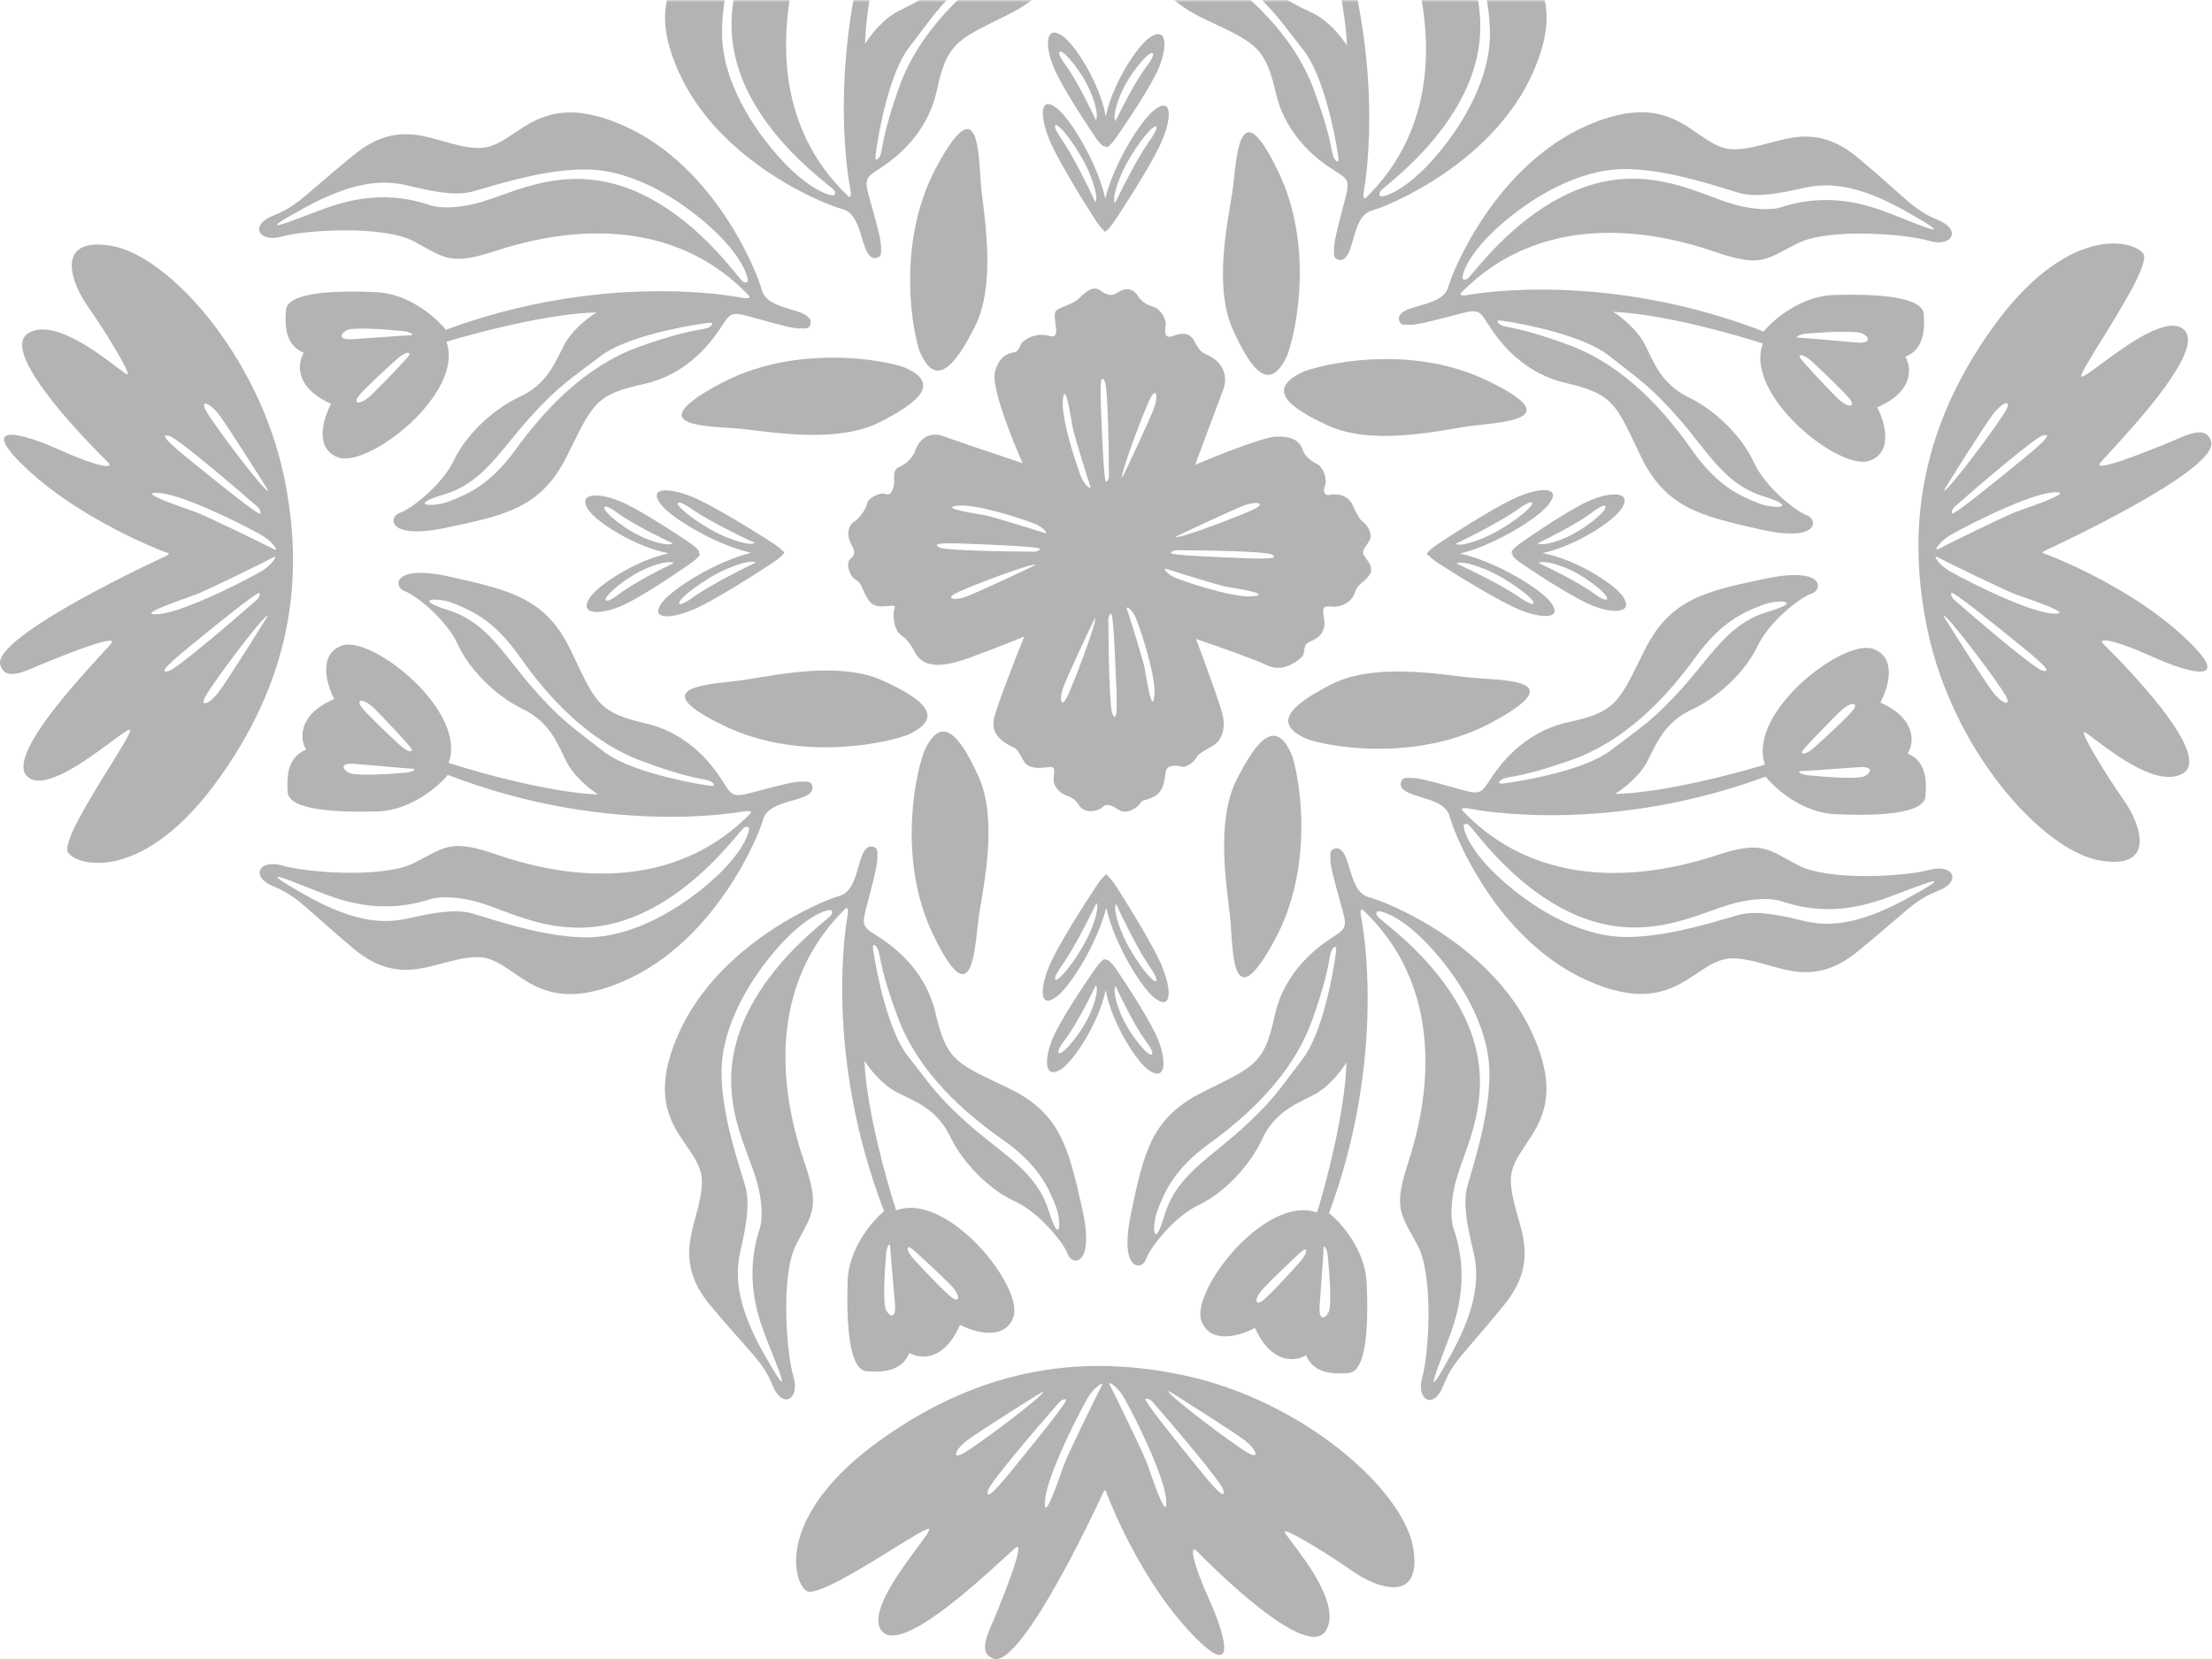 <?xml version="1.0" encoding="UTF-8"?> <svg xmlns="http://www.w3.org/2000/svg" width="476" height="357" viewBox="0 0 476 357" fill="none"> <mask id="mask0_2798_35707" style="mask-type:alpha" maskUnits="userSpaceOnUse" x="-918" y="0" width="1522" height="1033"> <rect x="-917.477" width="1520.53" height="1032.36" fill="#B69256"></rect> </mask> <g mask="url(#mask0_2798_35707)"> <path fill-rule="evenodd" clip-rule="evenodd" d="M220.062 99.671C217.73 94.461 213.273 83.245 214.103 80.066C215.032 76.502 217.005 76.066 218.087 75.827C218.211 75.799 218.323 75.775 218.421 75.748C219.019 75.585 219.275 75.01 219.512 74.478C219.651 74.165 219.784 73.867 219.975 73.675C220.493 73.157 222.739 71.43 225.848 72.293C227.569 72.771 227.359 71.265 227.135 69.664C226.955 68.372 226.766 67.018 227.576 66.593C228.184 66.274 228.773 66.033 229.34 65.802C230.461 65.343 231.494 64.92 232.412 64.002C233.794 62.62 235.348 61.411 236.817 62.534C238.285 63.657 239.408 63.743 240.617 62.879C241.826 62.016 243.64 61.757 244.849 63.657C245.861 65.248 247.177 65.688 248.085 65.992C248.261 66.051 248.422 66.105 248.563 66.161C249.426 66.506 251.154 68.406 250.808 70.306C250.463 72.207 251.154 72.725 252.19 72.379C252.268 72.353 252.354 72.323 252.448 72.29C253.596 71.886 255.829 71.1 257.027 73.416C258.184 75.653 258.721 75.892 259.745 76.348C259.868 76.403 259.997 76.46 260.136 76.525C261.431 77.129 264.886 79.548 263.159 84.039C261.777 87.632 258.61 96.188 257.199 100.016C261.806 98.059 271.709 94.109 274.473 93.971C277.927 93.798 279.654 94.835 280.259 96.648C280.864 98.462 282.418 99.325 283.541 99.93C284.663 100.535 285.7 102.953 285.096 104.594C284.491 106.235 285.441 106.667 286.132 106.494C286.823 106.321 289.759 105.976 291.055 108.653C291.136 108.823 291.213 108.982 291.286 109.133C292.364 111.366 292.496 111.639 293.386 112.367C294.337 113.144 295.373 114.872 294.768 116.167C294.557 116.619 294.273 117.019 294.01 117.387C293.52 118.076 293.105 118.658 293.386 119.276C293.496 119.517 293.705 119.802 293.94 120.122C294.631 121.064 295.542 122.305 294.768 123.595C294.32 124.342 293.775 124.798 293.252 125.236C292.565 125.811 291.916 126.354 291.573 127.481C290.968 129.468 288.723 130.849 286.132 130.504C284.479 130.284 284.654 131.399 284.862 132.729C284.981 133.484 285.11 134.307 284.923 134.995C284.404 136.895 283.368 137.413 281.813 138.104C280.857 138.529 280.75 139.282 280.649 139.999C280.586 140.447 280.525 140.881 280.259 141.213C279.568 142.077 276.113 144.841 272.745 143.2C270.05 141.887 261.373 138.853 257.372 137.5C259.042 141.933 262.519 151.387 263.072 153.737C263.763 156.673 263.072 159.264 260.999 160.473C260.709 160.642 260.44 160.798 260.19 160.942C258.65 161.83 257.842 162.297 257.545 162.891C257.199 163.582 255.472 165.31 254.263 164.964C253.053 164.619 251.153 164.619 250.894 165.914C250.851 166.133 250.812 166.395 250.769 166.687C250.557 168.122 250.243 170.249 248.735 171.182C247.87 171.718 247.182 171.919 246.643 172.077C246.051 172.251 245.638 172.372 245.367 172.823C244.849 173.687 242.603 175.414 240.789 174.292C238.976 173.169 238.112 172.823 237.248 173.687C236.385 174.551 233.448 175.242 232.239 173.342C231.311 171.883 230.536 171.595 229.757 171.306C229.521 171.218 229.285 171.13 229.044 171.01C228.007 170.492 226.712 169.196 226.712 167.814C226.712 167.46 226.751 167.101 226.789 166.763C226.897 165.782 226.985 164.986 226.021 165.05C225.834 165.063 225.608 165.088 225.356 165.116C223.866 165.282 221.441 165.553 220.407 163.928C220.062 163.385 219.815 162.941 219.608 162.569C219.092 161.64 218.828 161.164 217.902 160.732C216.607 160.128 212.98 158.4 213.93 154.514C214.69 151.405 218.565 141.53 220.407 136.981C217.01 138.363 209.473 141.352 206.502 142.25C202.788 143.373 198.729 143.804 196.915 140.436C195.579 137.954 194.899 137.442 194.219 136.929C193.976 136.746 193.734 136.563 193.461 136.291C192.424 135.254 191.993 132.231 192.511 130.849C192.741 130.236 192.085 130.303 191.133 130.402C189.942 130.525 188.289 130.696 187.329 129.64C186.52 128.75 186.127 127.822 185.779 126.998C185.384 126.063 185.046 125.263 184.22 124.804C182.665 123.94 182.147 121.349 182.751 120.572C182.859 120.433 182.984 120.305 183.109 120.177C183.683 119.588 184.263 118.993 183.27 117.29C182.06 115.217 182.492 113.058 183.788 112.281C185.083 111.503 186.552 109.172 186.638 108.222C186.724 107.272 189.402 105.803 190.611 106.321C191.82 106.84 192.424 104.853 192.424 103.644C192.424 103.481 192.42 103.313 192.415 103.143C192.384 102.056 192.352 100.897 193.547 100.449C194.929 99.93 196.57 98.289 196.915 97.08C197.261 95.871 198.988 92.416 203.047 93.885C206.295 95.059 215.743 98.232 220.062 99.671ZM248.277 87.989C247.306 90.507 241.76 102.422 241.471 102.779C241.002 102.046 246.473 87.595 247.679 85.443C248.885 83.291 249.248 85.471 248.277 87.989ZM237.741 82.085C238.398 83.441 238.609 96.323 238.633 102.595C238.616 102.868 238.476 103.47 238.051 103.69C237.555 103.948 237.158 93.888 236.943 88.448L236.9 87.378C236.698 82.329 236.921 80.389 237.741 82.085ZM232.915 103.177C232.618 102.98 228.261 90.64 228.723 86.05C229.132 81.974 230.259 88.657 230.69 91.216L230.69 91.216L230.69 91.216L230.69 91.216L230.69 91.217L230.69 91.218C230.744 91.539 230.787 91.796 230.817 91.957C231.08 93.4 234.145 103.376 234.591 104.557C235.036 105.739 233.407 104.32 232.915 103.177ZM267.666 108.785C265.148 109.756 253.234 115.303 252.877 115.591C253.609 116.061 268.061 110.589 270.213 109.384C272.365 108.178 270.185 107.815 267.666 108.785ZM253.061 118.398C259.332 118.422 272.215 118.634 273.571 119.29C275.267 120.11 273.327 120.333 268.278 120.131L267.208 120.088L267.207 120.088C261.768 119.874 251.708 119.476 251.966 118.98C252.186 118.555 252.787 118.415 253.061 118.398ZM269.606 128.309C265.016 128.77 252.676 124.413 252.479 124.117C251.336 123.624 249.917 121.995 251.098 122.44C252.28 122.886 262.255 125.952 263.699 126.214C263.859 126.244 264.114 126.287 264.434 126.341L264.435 126.341L264.438 126.341L264.438 126.341L264.439 126.341L264.44 126.342C266.999 126.773 273.682 127.899 269.606 128.309ZM222.884 121.523C222.527 121.811 210.612 127.358 208.094 128.329C205.576 129.3 203.396 128.936 205.547 127.731C207.699 126.525 222.151 121.053 222.884 121.523ZM202.189 117.824C203.545 118.481 216.428 118.692 222.7 118.716C222.973 118.699 223.574 118.559 223.795 118.134C224.052 117.638 213.992 117.241 208.553 117.026L208.553 117.026L207.482 116.983C202.433 116.781 200.494 117.004 202.189 117.824ZM223.282 112.998C223.084 112.701 210.745 108.344 206.154 108.806C202.078 109.215 208.762 110.342 211.32 110.773L211.32 110.773C211.643 110.827 211.9 110.87 212.062 110.9C213.505 111.163 223.48 114.228 224.662 114.674C225.844 115.119 224.424 113.49 223.282 112.998ZM228.859 147.749C229.83 145.231 235.376 133.317 235.664 132.96C236.134 133.692 230.663 148.144 229.457 150.296C228.251 152.448 227.888 150.268 228.859 147.749ZM238.503 133.144C238.527 139.415 238.738 152.298 239.394 153.654C240.215 155.35 240.437 153.41 240.235 148.361L240.193 147.291V147.291C239.978 141.851 239.581 131.791 239.085 132.049C238.66 132.269 238.52 132.87 238.503 133.144ZM248.413 149.689C248.875 145.099 244.518 132.759 244.221 132.562C243.729 131.419 242.1 130 242.545 131.181C242.99 132.363 246.056 142.338 246.319 143.782C246.348 143.943 246.392 144.2 246.446 144.522L246.446 144.523C246.877 147.082 248.004 153.765 248.413 149.689Z" fill="black" fill-opacity="0.3"></path> <path fill-rule="evenodd" clip-rule="evenodd" d="M287.446 55.612C287.031 55.335 287.043 54.345 287.1 53.884C286.862 52.695 288.016 48.314 288.927 44.854L288.927 44.854L288.928 44.852L288.928 44.85C289.34 43.285 289.703 41.908 289.864 41.102C290.336 38.741 289.446 38.172 287.781 37.11C287.619 37.007 287.449 36.898 287.273 36.783L287.024 36.622C284.674 35.105 276.905 30.09 274.577 20.115C272.286 10.295 270.382 9.392 260.638 4.769C260.098 4.513 259.534 4.245 258.945 3.964C247.717 -1.391 245.99 -8.818 243.054 -21.773C240.117 -34.728 245.299 -34.21 246.076 -31.878C246.854 -29.546 252.208 -22.809 257.563 -20.391C262.918 -17.973 268.618 -12.273 271.382 -6.572C273.974 -1.225 277.707 0.55 281.724 2.46C281.989 2.586 282.256 2.713 282.523 2.841C285.978 4.5 288.856 8.196 289.864 9.837C289.45 -0.527 285.143 -15.957 283.041 -22.377C271.986 -18.232 255.49 -38.873 257.822 -45.351C259.688 -50.533 266.257 -48.604 269.309 -46.992C272.764 -55.007 278.003 -54.361 280.191 -53.037C281.746 -56.837 285.46 -57.269 289.346 -57.01C293.233 -56.751 293.751 -46.56 293.492 -37.664C293.285 -30.547 288.166 -24.623 285.633 -22.55C298.674 11.219 293.837 39.202 293.492 41.102C293.215 42.622 293.607 42.772 293.837 42.657C313.097 23.915 306.274 -1.908 302.819 -11.926C299.769 -20.77 300.758 -22.615 303.408 -27.56L303.408 -27.56L303.408 -27.56C303.76 -28.217 304.142 -28.928 304.547 -29.718C308.001 -36.455 306.619 -53.21 305.151 -58.133C303.683 -63.055 307.483 -65.301 309.642 -60.032C311.124 -56.416 312.566 -54.793 316.259 -50.638C317.945 -48.741 320.1 -46.316 322.942 -42.932C329.312 -35.349 327.756 -29.555 326.206 -23.785C325.549 -21.341 324.894 -18.901 324.842 -16.331C324.783 -13.355 326.395 -11.024 328.184 -8.439C331.587 -3.522 335.628 2.317 330.024 15.279C321.474 35.057 298.673 44.384 295.391 45.248C292.785 45.934 291.976 48.745 291.191 51.474C290.987 52.18 290.786 52.882 290.555 53.539C289.432 56.734 287.964 55.957 287.446 55.612ZM308.094 34.628C302.981 40.294 298.939 42.056 297.558 42.228C296.989 42.351 296.608 42.141 296.954 41.278C297.021 41.108 297.599 40.62 298.526 39.837L298.526 39.837C302.328 36.625 311.998 28.453 316.386 17.009C320.897 5.244 317.361 -4.183 314.731 -11.196C314.179 -12.668 313.666 -14.034 313.277 -15.292C311.48 -21.096 311.953 -25.08 312.413 -26.347C315.971 -37.35 312.554 -45.975 310.59 -50.933C310.503 -51.151 310.42 -51.362 310.34 -51.565C310.166 -52.008 309.977 -52.484 309.783 -52.972C307.861 -57.815 305.414 -63.978 311.376 -53.465C317.94 -41.892 317.595 -35.674 316.472 -30.751C315.349 -25.828 314.485 -20.992 315.435 -17.451C315.605 -16.817 315.883 -15.922 316.224 -14.822C317.789 -9.772 320.688 -0.419 320.617 7.595C320.531 17.355 314.485 27.546 308.094 34.628ZM287.979 33.662C287.201 28.221 284.628 16.043 280.551 10.861C279.683 9.758 278.92 8.77 278.218 7.859L278.217 7.858L278.215 7.856C274.794 3.424 272.794 0.834 266.992 -4.253C265.329 -5.71 263.656 -7.031 262.038 -8.309L262.038 -8.31L262.038 -8.31C256.847 -12.409 252.212 -16.069 250.237 -22.39C247.646 -30.681 247.387 -24.549 248.768 -21.267C248.838 -21.101 248.909 -20.931 248.982 -20.756C250.35 -17.469 252.375 -12.602 260.083 -7.19C268.201 -1.489 278.219 7.147 282.71 19.238C285.494 26.733 286.188 30.28 286.559 32.18C286.787 33.346 286.894 33.893 287.288 34.353C288.117 35.32 288.094 34.295 287.979 33.662ZM285.196 -43.885C285.956 -42.573 285.512 -35.162 285.196 -31.621C285.072 -30.116 284.331 -29.203 284.331 -30.067C284.331 -30.727 283.876 -35.89 283.547 -39.632L283.547 -39.632L283.547 -39.634C283.446 -40.781 283.356 -41.794 283.296 -42.504C283.036 -45.526 284.246 -45.526 285.196 -43.885ZM278.978 -33.184C276.848 -35.487 272.259 -40.318 270.946 -41.216C269.305 -42.339 269.132 -40.611 271.464 -38.279C273.796 -35.947 279.496 -30.592 280.101 -30.333C280.705 -30.074 281.068 -30.956 278.978 -33.184Z" fill="black" fill-opacity="0.3"></path> <path d="M275.163 37.127C282.348 52.189 279.424 69.543 277.063 76.337C273.349 84.542 269.462 80.137 265.317 70.982C261.171 61.828 264.108 48.182 265.144 41.618C266.181 35.054 266.181 18.299 275.163 37.127Z" fill="black" fill-opacity="0.3"></path> <path d="M201.407 36.149C193.556 50.875 195.703 68.342 197.758 75.235C201.101 83.598 205.181 79.371 209.731 70.41C214.282 61.45 211.957 47.687 211.215 41.083C210.473 34.479 211.221 17.741 201.407 36.149Z" fill="black" fill-opacity="0.3"></path> <path fill-rule="evenodd" clip-rule="evenodd" d="M240.618 28.982C242.885 25.739 247.804 18.333 249.344 14.649C251.27 10.044 251.144 5.686 247.586 7.938C244.887 9.647 239.482 17.776 237.955 24.993C236.575 17.716 231.223 9.404 228.528 7.646C225.001 5.345 224.815 9.701 226.678 14.332C228.167 18.037 232.984 25.509 235.206 28.783C237.093 31.655 237.75 31.735 237.88 31.343L237.887 31.37C237.911 31.883 238.491 32.124 240.618 28.982ZM240.462 46.627C242.938 42.885 248.322 34.38 250.049 30.304C252.208 25.208 252.208 20.717 248.408 23.654C245.555 25.859 239.73 35.028 237.847 42.714C236.108 34.974 230.355 25.621 227.514 23.363C223.754 20.375 223.692 24.866 225.782 29.99C227.453 34.09 232.719 42.667 235.144 46.443C236.36 48.392 237.098 49.258 237.525 49.563L237.526 49.564C237.535 50.092 238.136 50.243 240.462 46.627ZM248.664 27.216C249.424 27.285 247.944 29.548 247.109 30.671C244.622 34.264 241.294 40.862 239.941 43.712C239.653 43.424 239.492 41.846 241.15 37.839C243.223 32.83 247.714 27.13 248.664 27.216ZM246.553 14.521C247.321 13.563 248.675 11.6 247.945 11.414C247.033 11.181 242.89 16.006 241.045 20.541C239.569 24.169 239.768 25.725 240.052 26.05C241.268 23.497 244.271 17.617 246.553 14.521ZM227.216 26.902C226.455 26.96 227.903 29.243 228.723 30.377C231.161 34.004 234.398 40.647 235.712 43.516C236.003 43.231 236.186 41.656 234.583 37.626C232.579 32.589 228.167 26.828 227.216 26.902ZM229.471 14.226C228.716 13.257 227.389 11.275 228.122 11.099C229.037 10.879 233.113 15.76 234.896 20.32C236.322 23.968 236.102 25.521 235.814 25.842C234.633 23.273 231.711 17.352 229.471 14.226Z" fill="black" fill-opacity="0.3"></path> <path fill-rule="evenodd" clip-rule="evenodd" d="M189.26 55.204C189.67 54.922 189.643 53.932 189.579 53.472C189.798 52.279 188.578 47.916 187.614 44.47L187.614 44.47L187.613 44.469L187.613 44.467C187.177 42.908 186.793 41.537 186.62 40.733C186.112 38.379 186.993 37.798 188.641 36.71C188.802 36.604 188.97 36.493 189.145 36.376L189.391 36.211C191.718 34.658 199.409 29.525 201.584 19.515C203.725 9.661 205.615 8.729 215.288 3.958C215.823 3.694 216.383 3.418 216.968 3.128C228.113 -2.398 229.726 -9.851 232.464 -22.849C235.203 -35.847 230.029 -35.25 229.288 -32.907C228.546 -30.563 223.295 -23.746 217.978 -21.246C212.661 -18.746 207.048 -12.96 204.372 -7.218C201.861 -1.832 198.156 0 194.169 1.972C193.906 2.102 193.641 2.233 193.376 2.365C189.947 4.076 187.125 7.816 186.142 9.472C186.398 -0.897 190.469 -16.392 192.472 -22.843C203.589 -18.867 219.768 -39.758 217.338 -46.199C215.393 -51.352 208.854 -49.323 205.827 -47.664C202.25 -55.625 197.021 -54.9 194.854 -53.543C193.241 -57.319 189.521 -57.694 185.639 -57.375C181.757 -57.057 181.395 -46.859 181.789 -37.968C182.105 -30.855 187.314 -25.01 189.879 -22.976C177.355 10.989 182.618 38.894 182.992 40.789C183.292 42.304 182.903 42.46 182.671 42.348C163.127 23.903 169.555 -2.021 172.856 -12.091C175.771 -20.98 174.754 -22.81 172.029 -27.714L172.028 -27.714L172.028 -27.714C171.666 -28.366 171.274 -29.071 170.857 -29.855C167.3 -36.538 168.426 -53.312 169.819 -58.256C171.212 -63.201 167.378 -65.388 165.3 -60.087C163.873 -56.448 162.456 -54.804 158.827 -50.593C157.17 -48.67 155.052 -46.213 152.262 -42.786C146.009 -35.106 147.653 -29.337 149.291 -23.591C149.985 -21.157 150.678 -18.728 150.769 -16.159C150.874 -13.184 149.297 -10.829 147.547 -8.217C144.22 -3.249 140.269 2.652 146.07 15.526C154.921 35.171 177.862 44.149 181.156 44.963C183.773 45.609 184.625 48.407 185.452 51.124C185.666 51.827 185.878 52.526 186.119 53.179C187.29 56.357 188.747 55.558 189.26 55.204ZM168.319 34.561C173.517 40.148 177.586 41.847 178.97 41.999C179.541 42.113 179.918 41.898 179.56 41.039C179.489 40.871 178.904 40.392 177.966 39.623L177.965 39.623C174.115 36.469 164.321 28.446 159.759 17.07C155.069 5.375 158.46 -4.105 160.983 -11.157C161.513 -12.637 162.004 -14.01 162.374 -15.275C164.082 -21.105 163.549 -25.082 163.069 -26.341C159.344 -37.289 162.629 -45.965 164.517 -50.952C164.6 -51.172 164.68 -51.384 164.757 -51.589C164.924 -52.034 165.106 -52.512 165.292 -53.004C167.141 -57.875 169.493 -64.075 163.692 -53.472C157.305 -41.8 157.746 -35.588 158.944 -30.683C160.141 -25.778 161.079 -20.955 160.183 -17.4C160.023 -16.764 159.759 -15.864 159.435 -14.76C157.947 -9.687 155.191 -0.29 155.384 7.722C155.62 17.479 161.82 27.577 168.319 34.561ZM188.426 33.292C189.12 27.84 191.507 15.624 195.504 10.38C196.356 9.263 197.104 8.262 197.794 7.34C201.147 2.856 203.107 0.235 208.831 -4.939C210.472 -6.422 212.124 -7.768 213.723 -9.071L213.723 -9.071C218.85 -13.249 223.429 -16.98 225.307 -23.33C227.771 -31.66 228.124 -25.532 226.793 -22.23C226.725 -22.063 226.657 -21.891 226.587 -21.715C225.269 -18.408 223.319 -13.511 215.695 -7.981C207.665 -2.157 197.779 6.631 193.473 18.789C190.804 26.326 190.165 29.882 189.822 31.789C189.612 32.958 189.514 33.506 189.127 33.972C188.313 34.951 188.32 33.927 188.426 33.292ZM189.991 -44.306C189.252 -42.981 189.808 -35.579 190.179 -32.043C190.325 -30.539 191.08 -29.638 191.067 -30.502C191.057 -31.162 191.433 -36.331 191.705 -40.077L191.705 -40.078C191.789 -41.227 191.862 -42.242 191.912 -42.953C192.125 -45.979 190.916 -45.961 189.991 -44.306ZM196.387 -33.678C198.482 -36.014 202.996 -40.914 204.295 -41.832C205.919 -42.98 206.118 -41.255 203.822 -38.888C201.526 -36.521 195.908 -31.079 195.308 -30.811C194.707 -30.543 194.331 -31.419 196.387 -33.678Z" fill="black" fill-opacity="0.3"></path> <path fill-rule="evenodd" clip-rule="evenodd" d="M469.42 136.549C459.678 127.636 445.497 121.147 439.624 119.017C439.348 118.879 439.912 118.556 440.228 118.412C440.228 118.412 477.884 101.139 475.811 94.92C474.947 92.329 472.443 92.761 469.074 94.229C465.706 95.698 449.815 102.261 451.974 99.584C452.301 99.178 453.057 98.356 454.087 97.235L454.087 97.235C459.853 90.96 474.214 75.333 470.111 71.083C466.693 67.544 457.497 74.354 452.06 78.38C449.803 80.052 448.193 81.243 447.915 81.015C447.56 80.725 449.625 77.389 452.241 73.164L452.241 73.164L452.241 73.163L452.241 73.163L452.241 73.163C456.63 66.073 462.568 56.482 461.215 54.588C459.055 51.565 444.719 48.11 428.568 70.825C412.418 93.539 410.557 115.266 414.75 135.427C420.191 161.595 439.623 183.101 451.887 185.174C464.151 187.246 460.697 177.401 456.983 172.132C453.269 166.864 447.915 158.055 448.433 157.537C448.556 157.414 449.446 158.088 450.823 159.13C455.252 162.481 464.713 169.64 469.852 166.346C476.378 162.162 455.586 141.523 452.869 138.826L452.665 138.622C451.11 137.068 454.911 137.585 463.116 141.299C471.32 145.013 481.598 147.69 469.42 136.549ZM428.738 89.302C426.838 91.893 418.46 105.107 418.287 105.625C419.324 105.626 430.292 90.857 431.674 88.266C433.056 85.675 430.638 86.711 428.738 89.302ZM420.547 109.101C426.161 104.178 437.82 94.212 439.547 93.728C441.707 93.123 440.152 94.851 435.488 98.651L434.5 99.457L434.499 99.457L434.499 99.457C429.477 103.554 420.19 111.129 420.029 110.483C419.89 109.93 420.317 109.331 420.547 109.101ZM441.618 105.983C435.572 106.501 419.336 115.137 419.077 115.569C417.573 116.484 415.708 118.937 417.263 118.074C418.818 117.21 431.945 110.819 433.845 110.128C434.057 110.051 434.395 109.933 434.818 109.785L434.821 109.784C438.189 108.604 446.987 105.523 441.618 105.983ZM418.18 132.41C418.354 132.928 426.768 146.118 428.676 148.704C430.583 151.29 433.004 152.319 431.615 149.732C430.226 147.145 419.216 132.407 418.18 132.41ZM439.454 144.296C437.726 143.817 426.038 133.884 420.411 128.976C420.18 128.747 419.752 128.149 419.889 127.596C420.048 126.95 429.357 134.499 434.39 138.581L434.39 138.582L435.381 139.385C440.056 143.172 441.615 144.895 439.454 144.296ZM418.925 122.488C419.185 122.92 435.446 131.511 441.494 132.012C446.863 132.457 438.057 129.4 434.686 128.23C434.261 128.082 433.922 127.965 433.709 127.888C431.807 127.202 418.662 120.848 417.105 119.989C415.548 119.13 417.419 121.578 418.925 122.488Z" fill="black" fill-opacity="0.3"></path> <path fill-rule="evenodd" clip-rule="evenodd" d="M301.357 69.523C301.633 69.938 302.624 69.926 303.084 69.869C304.273 70.106 308.655 68.953 312.115 68.042L312.115 68.041L312.117 68.041L312.118 68.041C313.684 67.629 315.06 67.266 315.867 67.105C318.228 66.632 318.796 67.523 319.859 69.188C319.962 69.35 320.07 69.519 320.185 69.696L320.347 69.945C321.864 72.295 326.878 80.064 336.854 82.391C346.674 84.683 347.577 86.587 352.2 96.331C352.456 96.871 352.724 97.434 353.005 98.024C358.359 109.251 365.787 110.979 378.742 113.915C391.697 116.852 391.178 111.67 388.846 110.892C386.515 110.115 379.778 104.76 377.36 99.406C374.941 94.051 369.241 88.351 363.541 85.587C358.194 82.994 356.419 79.262 354.508 75.245C354.382 74.98 354.256 74.713 354.127 74.446C352.469 70.991 348.773 68.112 347.132 67.105C357.496 67.519 372.926 71.826 379.346 73.928C375.201 84.982 395.842 101.478 402.32 99.147C407.502 97.281 405.573 90.711 403.961 87.66C411.975 84.205 411.33 78.965 410.006 76.777C413.806 75.223 414.238 71.509 413.979 67.623C413.72 63.736 403.528 63.218 394.633 63.477C387.516 63.684 381.591 68.803 379.519 71.336C345.749 58.295 317.767 63.132 315.867 63.477C314.347 63.753 314.197 63.362 314.312 63.132C333.054 43.872 358.877 50.695 368.895 54.15C377.739 57.2 379.584 56.211 384.529 53.561L384.529 53.56L384.529 53.56C385.186 53.208 385.897 52.827 386.687 52.422C393.424 48.967 410.178 50.35 415.101 51.818C420.024 53.286 422.27 49.486 417.001 47.327C413.384 45.844 411.762 44.403 407.607 40.71C405.71 39.024 403.285 36.869 399.901 34.027C392.317 27.656 386.524 29.213 380.754 30.763C378.31 31.42 375.87 32.075 373.3 32.127C370.324 32.186 367.993 30.573 365.408 28.784C360.491 25.382 354.652 21.341 341.69 26.945C321.912 35.495 312.585 58.295 311.721 61.577C311.035 64.184 308.224 64.993 305.495 65.778C304.788 65.981 304.087 66.183 303.43 66.414C300.234 67.537 301.012 69.005 301.357 69.523ZM322.341 48.906C316.675 54.019 314.913 58.061 314.74 59.442C314.617 60.011 314.827 60.392 315.691 60.046C315.86 59.979 316.349 59.401 317.132 58.474C320.344 54.672 328.516 45.002 339.96 40.614C351.725 36.103 361.152 39.639 368.165 42.269C369.637 42.822 371.002 43.334 372.261 43.723C378.065 45.52 382.049 45.047 383.316 44.587C394.319 41.029 402.944 44.446 407.902 46.41C408.12 46.497 408.33 46.58 408.534 46.66C408.977 46.834 409.452 47.023 409.94 47.217L409.941 47.217C414.784 49.139 420.947 51.586 410.434 45.624C398.861 39.06 392.643 39.406 387.72 40.528C382.797 41.651 377.96 42.515 374.419 41.565C373.786 41.395 372.891 41.117 371.791 40.776C366.741 39.211 357.387 36.312 349.373 36.383C339.614 36.469 329.423 42.515 322.341 48.906ZM323.307 69.021C328.748 69.799 340.925 72.372 346.107 76.449C347.212 77.318 348.201 78.081 349.112 78.784C353.545 82.206 356.135 84.206 361.221 90.008C362.679 91.671 364 93.344 365.278 94.963C369.378 100.153 373.038 104.788 379.358 106.763C387.65 109.354 381.518 109.613 378.236 108.232C378.07 108.162 377.899 108.091 377.724 108.018C374.437 106.65 369.571 104.625 364.159 96.918C358.458 88.799 349.822 78.781 337.73 74.29C330.235 71.506 326.689 70.812 324.788 70.441C323.623 70.213 323.076 70.106 322.616 69.712C321.649 68.883 322.674 68.906 323.307 69.021ZM400.854 71.804C399.541 71.044 392.131 71.488 388.59 71.804C387.084 71.928 386.172 72.669 387.035 72.669C387.696 72.669 392.859 73.124 396.601 73.453C397.749 73.554 398.763 73.644 399.472 73.704C402.495 73.963 402.495 72.754 400.854 71.804ZM390.152 78.022C392.455 80.152 397.286 84.741 398.184 86.054C399.307 87.695 397.58 87.868 395.248 85.536C392.916 83.204 387.561 77.504 387.302 76.899C387.043 76.295 387.925 75.932 390.152 78.022Z" fill="black" fill-opacity="0.3"></path> <path d="M319.842 81.806C304.78 74.62 287.426 77.545 280.632 79.906C272.427 83.619 276.832 87.506 285.986 91.652C295.141 95.797 308.787 92.861 315.351 91.824C321.915 90.788 338.67 90.788 319.842 81.806Z" fill="black" fill-opacity="0.3"></path> <path d="M320.82 155.561C306.094 163.413 288.626 161.266 281.734 159.211C273.371 155.867 277.598 151.788 286.558 147.237C295.519 142.687 309.282 145.011 315.886 145.753C322.489 146.496 339.228 145.747 320.82 155.561Z" fill="black" fill-opacity="0.3"></path> <path fill-rule="evenodd" clip-rule="evenodd" d="M327.956 116.351C331.198 114.084 338.605 109.165 342.289 107.625C346.894 105.699 351.252 105.825 348.999 109.383C347.291 112.082 339.162 117.486 331.944 119.014C339.221 120.394 347.533 125.746 349.292 128.441C351.592 131.968 347.237 132.153 342.606 130.291C338.901 128.801 331.428 123.985 328.155 121.762C325.282 119.875 325.203 119.219 325.594 119.089L325.568 119.082C325.054 119.057 324.813 118.477 327.956 116.351ZM310.279 116.506C314.022 114.03 322.526 108.647 326.602 106.92C331.698 104.761 336.189 104.761 333.252 108.561C331.049 111.412 321.89 117.231 314.207 119.118C321.95 120.853 331.314 126.612 333.574 129.455C336.563 133.215 332.072 133.276 326.947 131.187C322.847 129.516 314.27 124.249 310.494 121.825C308.561 120.618 307.692 119.882 307.382 119.453L307.342 119.443C306.815 119.433 306.664 118.832 310.279 116.506ZM329.721 108.305C329.652 107.545 327.389 109.025 326.267 109.86C322.674 112.347 316.075 115.675 313.225 117.028C313.513 117.316 315.091 117.477 319.098 115.819C324.108 113.746 329.808 109.255 329.721 108.305ZM342.416 110.416C343.374 109.648 345.337 108.294 345.524 109.024C345.757 109.936 340.932 114.078 336.397 115.924C332.769 117.4 331.212 117.201 330.888 116.917C333.441 115.701 339.321 112.698 342.416 110.416ZM330.036 129.753C329.977 130.514 327.694 129.065 326.56 128.246C322.934 125.808 316.29 122.571 313.422 121.257C313.706 120.965 315.281 120.782 319.311 122.386C324.348 124.39 330.109 128.802 330.036 129.753ZM342.712 127.497C343.68 128.253 345.662 129.58 345.838 128.847C346.059 127.932 341.177 123.856 336.618 122.073C332.97 120.647 331.416 120.867 331.096 121.155C333.665 122.336 339.585 125.258 342.712 127.497Z" fill="black" fill-opacity="0.3"></path> <path fill-rule="evenodd" clip-rule="evenodd" d="M301.764 167.74C302.047 167.33 303.037 167.357 303.497 167.421C304.689 167.202 309.052 168.422 312.498 169.386L312.499 169.386L312.5 169.387L312.502 169.387C314.061 169.823 315.432 170.207 316.236 170.38C318.589 170.888 319.171 170.007 320.259 168.359C320.365 168.198 320.476 168.03 320.593 167.855L320.758 167.609C322.311 165.282 327.444 157.591 337.454 155.416C347.308 153.275 348.24 151.385 353.011 141.712C353.275 141.177 353.551 140.617 353.841 140.032C359.367 128.887 366.82 127.274 379.818 124.536C392.816 121.797 392.219 126.971 389.875 127.712C387.532 128.454 380.714 133.705 378.215 139.022C375.715 144.339 369.928 149.952 364.187 152.628C358.8 155.139 356.969 158.844 354.997 162.831C354.867 163.094 354.736 163.359 354.604 163.624C352.893 167.053 349.153 169.875 347.497 170.858C357.866 170.602 373.361 166.531 379.812 164.528C375.835 153.411 396.727 137.232 403.168 139.662C408.32 141.607 406.292 148.146 404.633 151.173C412.594 154.75 411.869 159.979 410.511 162.146C414.287 163.759 414.662 167.479 414.344 171.361C414.025 175.243 403.828 175.605 394.937 175.211C387.824 174.895 381.978 169.686 379.945 167.121C345.98 179.645 318.075 174.382 316.18 174.008C314.664 173.708 314.509 174.097 314.62 174.329C333.066 193.873 358.99 187.445 369.06 184.144C377.949 181.229 379.779 182.246 384.682 184.971L384.683 184.972L384.683 184.972C385.334 185.334 386.04 185.726 386.823 186.143C393.506 189.7 410.28 188.574 415.225 187.181C420.17 185.788 422.357 189.622 417.056 191.7C413.417 193.127 411.773 194.544 407.562 198.173C405.639 199.83 403.181 201.948 399.755 204.738C392.075 210.991 386.306 209.347 380.56 207.709C378.126 207.015 375.697 206.322 373.128 206.231C370.153 206.126 367.798 207.703 365.186 209.453C360.218 212.78 354.317 216.731 341.442 210.93C321.797 202.079 312.819 179.138 312.006 175.844C311.36 173.227 308.561 172.375 305.845 171.548C305.141 171.334 304.443 171.122 303.79 170.881C300.612 169.71 301.411 168.253 301.764 167.74ZM322.439 188.681C316.853 183.483 315.153 179.414 315.001 178.03C314.887 177.459 315.102 177.082 315.961 177.44C316.129 177.511 316.608 178.096 317.377 179.035C320.531 182.885 328.554 192.679 339.93 197.241C351.625 201.931 361.105 198.54 368.157 196.017C369.637 195.487 371.01 194.996 372.275 194.626C378.105 192.918 382.082 193.451 383.341 193.931C394.289 197.656 402.965 194.371 407.952 192.483C408.172 192.4 408.384 192.32 408.588 192.243C409.034 192.076 409.512 191.894 410.004 191.708C414.875 189.859 421.075 187.507 410.472 193.308C398.801 199.695 392.588 199.254 387.683 198.056C382.778 196.859 377.955 195.921 374.4 196.817C373.764 196.977 372.865 197.241 371.76 197.565C366.687 199.053 357.29 201.809 349.278 201.616C339.521 201.38 329.423 195.18 322.439 188.681ZM323.677 168.574C329.129 167.88 341.345 165.493 346.588 161.496C347.705 160.645 348.705 159.897 349.626 159.208L349.627 159.208L349.629 159.206C354.113 155.853 356.733 153.893 361.908 148.169C363.391 146.528 364.737 144.876 366.04 143.277L366.04 143.277L366.04 143.277C370.218 138.15 373.949 133.571 380.298 131.693C388.628 129.229 382.501 128.876 379.198 130.207C379.031 130.275 378.86 130.343 378.684 130.413C375.376 131.731 370.48 133.681 364.95 141.305C359.126 149.335 350.338 159.221 338.179 163.527C330.643 166.196 327.086 166.835 325.18 167.178C324.011 167.388 323.462 167.486 322.997 167.873C322.017 168.687 323.042 168.68 323.677 168.574ZM401.274 167.009C399.95 167.748 392.547 167.192 389.012 166.821C387.508 166.675 386.607 165.92 387.47 165.933C388.131 165.943 393.299 165.567 397.046 165.295L397.047 165.295C398.196 165.211 399.211 165.138 399.922 165.088C402.948 164.875 402.929 166.084 401.274 167.009ZM390.679 160.613C393.014 158.518 397.914 154.004 398.832 152.705C399.98 151.081 398.255 150.882 395.888 153.178C393.521 155.474 388.079 161.092 387.811 161.692C387.543 162.293 388.419 162.669 390.679 160.613Z" fill="black" fill-opacity="0.3"></path> <path fill-rule="evenodd" clip-rule="evenodd" d="M6.465 101.534C16.207 110.447 30.389 116.936 36.261 119.067C36.537 119.205 35.973 119.527 35.657 119.671C35.657 119.671 -1.998 136.945 0.074 143.163C0.938 145.754 3.443 145.322 6.811 143.854C10.179 142.386 26.071 135.822 23.911 138.499C23.584 138.905 22.828 139.727 21.798 140.848L21.798 140.848C16.032 147.123 1.671 162.75 5.775 167C9.192 170.54 18.388 163.73 23.825 159.703C26.083 158.032 27.692 156.84 27.971 157.068C28.325 157.358 26.26 160.695 23.645 164.92L23.644 164.92L23.644 164.92L23.644 164.92L23.644 164.92C19.255 172.01 13.318 181.601 14.671 183.496C16.83 186.518 31.167 189.973 47.317 167.259C63.468 144.544 65.328 122.817 61.136 102.657C55.694 76.488 36.262 54.983 23.998 52.91C11.734 50.837 15.189 60.683 18.902 65.951C22.616 71.219 27.971 80.028 27.453 80.547C27.33 80.67 26.439 79.996 25.062 78.954C20.633 75.602 11.173 68.443 6.034 71.737C-0.493 75.921 20.299 96.561 23.016 99.257L23.221 99.461C24.775 101.016 20.975 100.498 12.77 96.784C4.565 93.07 -5.713 90.393 6.465 101.534ZM47.148 148.812C49.048 146.221 57.425 133.007 57.598 132.489C56.562 132.489 45.593 147.258 44.211 149.849C42.83 152.44 45.248 151.403 47.148 148.812ZM55.339 129.014C49.725 133.936 38.065 143.903 36.338 144.387C34.179 144.991 35.733 143.264 40.397 139.464L41.386 138.658C46.408 134.562 55.695 126.986 55.857 127.632C55.995 128.184 55.569 128.783 55.339 129.014ZM34.267 132.132C40.313 131.614 56.55 122.977 56.809 122.545C58.312 121.63 60.177 119.177 58.622 120.041C57.068 120.904 43.94 127.295 42.04 127.986C41.828 128.064 41.491 128.182 41.067 128.33L41.064 128.331C37.696 129.511 28.899 132.592 34.267 132.132ZM57.737 105.673C57.563 105.156 49.148 91.965 47.241 89.379C45.334 86.794 42.913 85.764 44.302 88.351C45.691 90.938 56.701 105.676 57.737 105.673ZM36.462 93.818C38.191 94.297 49.879 104.231 55.506 109.138C55.737 109.368 56.165 109.965 56.028 110.519C55.868 111.165 46.56 103.615 41.526 99.533L40.535 98.73C35.861 94.943 34.302 93.22 36.462 93.818ZM56.992 115.626C56.731 115.195 40.47 106.604 34.423 106.103C29.053 105.658 37.859 108.714 41.231 109.885C41.656 110.032 41.995 110.15 42.208 110.227C44.11 110.912 57.255 117.267 58.812 118.126C60.369 118.985 58.498 116.537 56.992 115.626Z" fill="black" fill-opacity="0.3"></path> <path fill-rule="evenodd" clip-rule="evenodd" d="M174.528 168.56C174.252 168.146 173.262 168.157 172.801 168.215C171.612 167.977 167.231 169.131 163.77 170.042L163.77 170.042L163.769 170.042L163.767 170.043C162.202 170.455 160.825 170.817 160.018 170.979C157.657 171.451 157.089 170.561 156.027 168.896C155.923 168.734 155.815 168.564 155.7 168.388L155.539 168.139C154.022 165.789 149.007 158.02 139.031 155.692C129.211 153.401 128.308 151.497 123.685 141.752C123.429 141.213 123.162 140.649 122.881 140.06C117.526 128.832 110.099 127.105 97.144 124.168C84.189 121.232 84.707 126.414 87.039 127.191C89.371 127.968 96.107 133.323 98.526 138.678C100.944 144.032 106.644 149.733 112.344 152.496C117.691 155.089 119.467 158.822 121.377 162.839C121.503 163.104 121.63 163.37 121.758 163.638C123.416 167.092 127.113 169.971 128.754 170.979C118.39 170.564 102.959 166.257 96.539 164.156C100.685 153.101 80.043 136.605 73.566 138.937C68.384 140.802 70.313 147.372 71.925 150.424C63.91 153.878 64.555 159.118 65.88 161.306C62.08 162.861 61.648 166.574 61.907 170.461C62.166 174.347 72.357 174.866 81.253 174.606C88.369 174.399 94.294 169.281 96.367 166.747C130.136 179.788 158.119 174.952 160.019 174.606C161.539 174.33 161.688 174.722 161.573 174.952C142.832 194.212 117.008 187.389 106.99 183.934C98.147 180.884 96.302 181.873 91.357 184.523L91.356 184.523L91.356 184.523C90.7 184.875 89.988 185.256 89.198 185.661C82.462 189.116 65.707 187.734 60.784 186.265C55.861 184.797 53.616 188.597 58.884 190.756C62.501 192.239 64.123 193.681 68.279 197.373C70.176 199.059 72.601 201.214 75.985 204.057C83.568 210.427 89.362 208.87 95.132 207.32C97.576 206.664 100.016 206.008 102.585 205.957C105.562 205.897 107.892 207.51 110.478 209.299C115.394 212.701 121.234 216.742 134.195 211.139C153.973 202.589 163.301 179.788 164.164 176.506C164.85 173.899 167.661 173.09 170.39 172.305C171.097 172.102 171.798 171.9 172.456 171.669C175.651 170.547 174.874 169.078 174.528 168.56ZM153.545 189.178C159.21 184.065 160.972 180.023 161.145 178.641C161.268 178.072 161.058 177.692 160.194 178.037C160.025 178.105 159.537 178.683 158.754 179.609C155.541 183.411 147.37 193.081 135.925 197.469C124.161 201.98 114.733 198.444 107.72 195.814C106.248 195.262 104.883 194.75 103.624 194.36C97.821 192.564 93.836 193.036 92.57 193.497C81.567 197.054 72.941 193.637 67.984 191.673C67.766 191.587 67.555 191.503 67.351 191.423C66.908 191.249 66.433 191.061 65.945 190.867L65.945 190.867C61.102 188.944 54.939 186.497 65.451 192.46C77.024 199.023 83.243 198.678 88.165 197.555C93.088 196.432 97.925 195.569 101.466 196.519C102.099 196.689 102.995 196.966 104.094 197.307C109.144 198.872 118.498 201.772 126.512 201.701C136.271 201.614 146.463 195.569 153.545 189.178ZM152.579 169.062C147.138 168.285 134.96 165.711 129.778 161.635C128.673 160.766 127.684 160.002 126.773 159.299C122.341 155.878 119.75 153.878 114.664 148.075C113.206 146.412 111.885 144.74 110.607 143.121C106.508 137.93 102.847 133.295 96.527 131.32C88.236 128.729 94.368 128.47 97.65 129.852C97.816 129.922 97.986 129.993 98.161 130.065C101.448 131.433 106.314 133.458 111.727 141.166C117.427 149.284 126.064 159.303 138.155 163.794C145.65 166.578 149.196 167.271 151.097 167.643C152.263 167.871 152.81 167.978 153.269 168.371C154.236 169.2 153.212 169.177 152.579 169.062ZM75.031 166.279C76.344 167.039 83.754 166.596 87.295 166.279C88.801 166.156 89.714 165.414 88.85 165.415C88.189 165.415 83.026 164.96 79.284 164.63C78.137 164.529 77.123 164.44 76.413 164.379C73.39 164.12 73.39 165.329 75.031 166.279ZM85.733 160.061C83.43 157.931 78.599 153.342 77.701 152.029C76.578 150.388 78.306 150.215 80.638 152.547C82.969 154.879 88.325 160.58 88.584 161.184C88.843 161.789 87.961 162.152 85.733 160.061Z" fill="black" fill-opacity="0.3"></path> <path d="M156.043 156.277C171.106 163.463 188.46 160.538 195.254 158.177C203.458 154.464 199.054 150.577 189.899 146.431C180.744 142.286 167.098 145.223 160.534 146.259C153.971 147.295 137.216 147.295 156.043 156.277Z" fill="black" fill-opacity="0.3"></path> <path d="M155.066 82.522C169.792 74.671 187.259 76.818 194.152 78.873C202.514 82.216 198.288 86.296 189.327 90.846C180.367 95.396 166.603 93.072 160 92.33C153.396 91.588 136.658 92.336 155.066 82.522Z" fill="black" fill-opacity="0.3"></path> <path fill-rule="evenodd" clip-rule="evenodd" d="M147.898 121.733C144.656 124 137.25 128.918 133.565 130.459C128.96 132.384 124.602 132.258 126.855 128.7C128.563 126.001 136.692 120.597 143.91 119.07C136.633 117.689 128.321 112.338 126.562 109.642C124.262 106.115 128.617 105.93 133.249 107.792C136.953 109.282 144.426 114.099 147.699 116.321C150.572 118.208 150.652 118.864 150.26 118.995L150.286 119.002C150.8 119.026 151.041 119.606 147.898 121.733ZM165.544 121.577C161.801 124.053 153.297 129.436 149.221 131.164C144.125 133.323 139.634 133.323 142.57 129.523C144.775 126.669 153.945 120.845 161.631 118.961C153.891 117.223 144.538 111.469 142.28 108.628C139.292 104.869 143.782 104.807 148.907 106.896C153.007 108.568 161.584 113.834 165.36 116.258C167.308 117.475 168.175 118.213 168.479 118.64L168.481 118.64C169.008 118.65 169.159 119.251 165.544 121.577ZM146.133 129.778C146.202 130.538 148.465 129.059 149.587 128.224C153.18 125.736 159.779 122.409 162.629 121.056C162.341 120.768 160.763 120.606 156.756 122.265C151.746 124.337 146.046 128.828 146.133 129.778ZM133.438 127.667C132.48 128.436 130.517 129.79 130.33 129.06C130.097 128.147 134.922 124.005 139.457 122.16C143.085 120.684 144.642 120.882 144.966 121.166C142.413 122.382 136.534 125.385 133.438 127.667ZM145.818 108.33C145.877 107.569 148.16 109.018 149.294 109.837C152.92 112.276 159.564 115.512 162.432 116.826C162.148 117.118 160.573 117.301 156.543 115.698C151.506 113.694 145.745 109.281 145.818 108.33ZM133.174 110.586C132.205 109.831 130.223 108.504 130.047 109.236C129.826 110.152 134.708 114.228 139.268 116.011C142.916 117.437 144.469 117.217 144.79 116.928C142.22 115.747 136.3 112.826 133.174 110.586Z" fill="black" fill-opacity="0.3"></path> <path fill-rule="evenodd" clip-rule="evenodd" d="M174.121 70.343C173.838 70.753 172.848 70.727 172.389 70.662C171.196 70.882 166.833 69.661 163.387 68.697L163.387 68.697L163.385 68.697L163.384 68.696C161.825 68.26 160.454 67.877 159.649 67.703C157.296 67.195 156.714 68.076 155.627 69.725C155.521 69.885 155.41 70.053 155.292 70.228L155.127 70.474C153.574 72.801 148.442 80.493 138.432 82.668C128.578 84.809 127.646 86.698 122.875 96.371C122.61 96.907 122.334 97.466 122.044 98.051C116.519 109.196 109.066 110.81 96.067 113.548C83.069 116.286 83.666 111.113 86.01 110.371C88.353 109.629 95.171 104.378 97.671 99.061C100.17 93.744 105.957 88.132 111.699 85.455C117.085 82.945 118.917 79.24 120.888 75.252C121.019 74.989 121.149 74.724 121.282 74.459C122.992 71.03 126.733 68.208 128.389 67.226C118.02 67.482 102.525 71.552 96.074 73.556C100.05 84.673 79.159 100.851 72.718 98.421C67.565 96.476 69.594 89.937 71.252 86.91C63.291 83.334 64.016 78.105 65.374 75.937C61.598 74.325 61.223 70.605 61.541 66.722C61.86 62.84 72.058 62.478 80.949 62.873C88.061 63.189 93.907 68.397 95.941 70.962C129.905 58.438 157.811 63.701 159.705 64.076C161.221 64.375 161.377 63.986 161.265 63.754C142.82 44.211 116.895 50.638 106.825 53.94C97.937 56.854 96.107 55.837 91.203 53.112L91.203 53.112L91.202 53.112C90.551 52.75 89.846 52.358 89.062 51.941C82.379 48.383 65.605 49.51 60.66 50.903C55.716 52.296 53.529 48.462 58.829 46.383C62.468 44.956 64.112 43.539 68.324 39.91C70.246 38.254 72.704 36.136 76.131 33.346C83.811 27.092 89.58 28.737 95.325 30.375C97.759 31.069 100.189 31.761 102.757 31.852C105.733 31.957 108.087 30.38 110.7 28.631C115.668 25.304 121.568 21.352 134.443 27.153C154.088 36.005 163.066 58.945 163.88 62.24C164.526 64.857 167.324 65.708 170.041 66.535C170.744 66.749 171.442 66.961 172.096 67.202C175.274 68.374 174.474 69.83 174.121 70.343ZM153.446 49.402C159.033 54.601 160.733 58.669 160.884 60.053C160.999 60.624 160.783 61.002 159.925 60.643C159.756 60.573 159.277 59.987 158.508 59.049C155.354 55.199 147.331 45.404 135.955 40.842C124.261 36.152 114.781 39.544 107.728 42.067C106.248 42.596 104.875 43.087 103.611 43.458C97.78 45.165 93.803 44.632 92.544 44.152C81.596 40.427 72.92 43.712 67.933 45.6C67.714 45.683 67.502 45.764 67.297 45.84C66.851 46.008 66.373 46.189 65.882 46.376C61.01 48.224 54.81 50.576 65.413 44.775C77.085 38.389 83.297 38.829 88.202 40.027C93.108 41.225 97.93 42.162 101.485 41.266C102.121 41.106 103.021 40.842 104.126 40.518C109.199 39.03 118.596 36.274 126.608 36.468C136.365 36.703 146.462 42.904 153.446 49.402ZM152.208 69.509C146.756 70.203 134.541 72.591 129.297 76.588C128.18 77.439 127.181 78.186 126.26 78.875L126.259 78.876L126.257 78.877C121.773 82.23 119.152 84.19 113.978 89.915C112.495 91.555 111.148 93.207 109.846 94.806L109.846 94.806L109.846 94.806C105.667 99.934 101.937 104.512 95.587 106.391C87.257 108.855 93.385 109.207 96.687 107.876C96.854 107.809 97.025 107.74 97.201 107.67C100.509 106.353 105.406 104.402 110.935 96.778C116.759 88.748 125.547 78.862 137.706 74.556C145.243 71.887 148.799 71.248 150.705 70.906C151.874 70.695 152.423 70.597 152.888 70.21C153.868 69.396 152.843 69.404 152.208 69.509ZM74.611 71.075C75.935 70.335 83.338 70.891 86.874 71.262C88.377 71.408 89.279 72.163 88.415 72.15C87.754 72.14 82.586 72.516 78.84 72.788L78.839 72.788C77.69 72.872 76.674 72.946 75.964 72.996C72.937 73.209 72.956 72 74.611 71.075ZM85.207 77.47C82.871 79.565 77.971 84.08 77.053 85.379C75.905 87.002 77.63 87.201 79.997 84.906C82.365 82.609 87.806 76.992 88.074 76.391C88.343 75.79 87.466 75.414 85.207 77.47Z" fill="black" fill-opacity="0.3"></path> <path fill-rule="evenodd" clip-rule="evenodd" d="M255.466 350.535C246.553 340.793 240.064 326.612 237.933 320.739C237.795 320.463 237.473 321.027 237.329 321.343C237.329 321.343 220.055 358.998 213.837 356.926C211.246 356.062 211.678 353.557 213.146 350.189C214.614 346.821 221.178 330.929 218.501 333.089C218.095 333.416 217.273 334.172 216.152 335.202L216.152 335.202C209.877 340.968 194.25 355.329 190 351.225C186.46 347.808 193.27 338.612 197.297 333.175C198.968 330.917 200.16 329.308 199.932 329.029C199.642 328.675 196.305 330.74 192.08 333.355L192.08 333.356L192.08 333.356L192.08 333.356L192.08 333.356C184.99 337.745 175.399 343.682 173.504 342.329C170.482 340.17 167.027 325.833 189.741 309.683C212.456 293.532 234.183 291.672 254.343 295.864C280.512 301.306 302.018 320.738 304.09 333.002C306.163 345.266 296.317 341.811 291.049 338.098C285.781 334.384 276.971 329.029 276.453 329.547C276.33 329.67 277.004 330.561 278.046 331.938C281.398 336.367 288.557 345.827 285.263 350.966C281.079 357.493 260.439 336.7 257.743 333.984L257.539 333.779C255.984 332.225 256.502 336.025 260.216 344.23C263.93 352.435 266.607 362.713 255.466 350.535ZM208.25 309.852C210.841 307.952 224.055 299.575 224.573 299.402C224.573 300.438 209.805 311.407 207.214 312.789C204.623 314.171 205.659 311.752 208.25 309.852ZM228.018 301.661C223.095 307.275 213.128 318.935 212.644 320.662C212.04 322.821 213.767 321.267 217.567 316.603L218.373 315.614C222.47 310.592 230.045 301.305 229.4 301.143C228.847 301.005 228.248 301.431 228.018 301.661ZM224.899 322.733C225.418 316.687 234.054 300.45 234.486 300.191C235.401 298.688 237.854 296.823 236.991 298.378C236.127 299.932 229.736 313.06 229.045 314.96C228.968 315.172 228.85 315.509 228.701 315.933L228.7 315.936C227.521 319.304 224.439 328.101 224.899 322.733ZM251.358 299.294C251.876 299.468 265.066 307.883 267.652 309.79C270.237 311.698 271.267 314.119 268.68 312.73C266.093 311.34 251.355 300.33 251.358 299.294ZM263.213 320.569C262.734 318.84 252.8 307.153 247.893 301.525C247.663 301.294 247.066 300.867 246.513 301.003C245.866 301.163 253.416 310.471 257.498 315.505L257.498 315.505L258.301 316.496C262.088 321.17 263.811 322.73 263.213 320.569ZM241.405 300.04C241.836 300.3 250.427 316.561 250.928 322.608C251.374 327.978 248.317 319.172 247.147 315.8C246.999 315.375 246.881 315.037 246.805 314.824C246.119 312.922 239.765 299.776 238.906 298.219C238.046 296.662 240.494 298.534 241.405 300.04Z" fill="black" fill-opacity="0.3"></path> <path fill-rule="evenodd" clip-rule="evenodd" d="M188.44 182.472C188.854 182.748 188.843 183.738 188.785 184.199C189.023 185.388 187.869 189.769 186.958 193.23L186.958 193.23L186.958 193.231L186.957 193.233C186.545 194.798 186.183 196.175 186.021 196.982C185.549 199.343 186.439 199.911 188.104 200.973C188.266 201.077 188.436 201.185 188.612 201.3L188.861 201.461C191.211 202.978 198.98 207.993 201.308 217.969C203.599 227.789 205.503 228.692 215.248 233.315C215.787 233.571 216.351 233.838 216.94 234.119C228.168 239.474 229.895 246.901 232.832 259.856C235.768 272.811 230.586 272.293 229.809 269.961C229.032 267.629 223.677 260.893 218.322 258.474C212.968 256.056 207.267 250.356 204.504 244.656C201.911 239.309 198.178 237.533 194.161 235.623C193.896 235.497 193.63 235.37 193.362 235.242C189.908 233.584 187.029 229.887 186.021 228.246C186.436 238.61 190.743 254.041 192.844 260.461C203.899 256.315 220.395 276.957 218.063 283.434C216.198 288.616 209.628 286.687 206.576 285.075C203.122 293.09 197.882 292.445 195.694 291.12C194.139 294.921 190.426 295.352 186.539 295.093C182.653 294.834 182.134 284.643 182.394 275.747C182.601 268.631 187.719 262.706 190.253 260.633C177.212 226.864 182.048 198.881 182.394 196.981C182.67 195.461 182.278 195.312 182.048 195.427C162.788 214.168 169.611 239.992 173.066 250.01C176.116 258.853 175.127 260.698 172.477 265.643L172.477 265.644L172.477 265.644C172.125 266.3 171.744 267.012 171.339 267.802C167.884 274.538 169.266 291.293 170.735 296.216C172.203 301.139 168.403 303.384 166.244 298.116C164.761 294.499 163.319 292.877 159.627 288.721C157.941 286.824 155.786 284.399 152.943 281.015C146.573 273.432 148.13 267.638 149.68 261.868C150.336 259.424 150.992 256.984 151.043 254.415C151.103 251.438 149.49 249.108 147.701 246.522C144.299 241.606 140.258 235.766 145.861 222.805C154.411 203.027 177.212 193.699 180.494 192.836C183.101 192.15 183.91 189.339 184.695 186.61C184.898 185.903 185.1 185.202 185.331 184.544C186.453 181.349 187.922 182.126 188.44 182.472ZM167.791 203.455C172.904 197.79 176.946 196.028 178.328 195.855C178.897 195.732 179.277 195.942 178.932 196.806C178.864 196.975 178.286 197.463 177.36 198.246L177.359 198.246C173.558 201.459 163.887 209.63 159.499 221.075C154.988 232.839 158.524 242.267 161.155 249.28C161.707 250.752 162.219 252.117 162.609 253.376C164.405 259.179 163.933 263.164 163.472 264.43C159.915 275.434 163.332 284.059 165.296 289.016C165.382 289.234 165.466 289.445 165.546 289.649C165.72 290.092 165.908 290.567 166.102 291.055C168.025 295.898 170.472 302.061 164.509 291.549C157.945 279.976 158.291 273.757 159.414 268.834C160.536 263.912 161.4 259.075 160.45 255.534C160.28 254.901 160.003 254.005 159.662 252.906C158.096 247.856 155.197 238.502 155.268 230.488C155.354 220.729 161.4 210.537 167.791 203.455ZM187.907 204.421C188.684 209.862 191.258 222.04 195.334 227.222C196.202 228.325 196.965 229.314 197.668 230.224L197.669 230.225L197.67 230.227C201.091 234.659 203.091 237.25 208.894 242.336C210.557 243.794 212.229 245.115 213.848 246.393L213.848 246.393L213.848 246.393C219.039 250.492 223.674 254.153 225.649 260.473C228.24 268.764 228.499 262.632 227.117 259.35C227.047 259.184 226.976 259.014 226.903 258.839C225.536 255.552 223.511 250.686 215.803 245.273C207.685 239.573 197.666 230.936 193.175 218.845C190.391 211.35 189.698 207.804 189.326 205.903C189.098 204.737 188.991 204.19 188.597 203.731C187.768 202.764 187.791 203.788 187.907 204.421ZM190.69 281.969C189.93 280.656 190.373 273.246 190.69 269.705C190.813 268.199 191.554 267.286 191.554 268.15C191.554 268.811 192.009 273.973 192.339 277.715L192.339 277.716L192.339 277.718C192.44 278.865 192.529 279.878 192.59 280.587C192.849 283.61 191.64 283.61 190.69 281.969ZM196.907 271.267C199.038 273.57 203.627 278.401 204.939 279.299C206.58 280.422 206.753 278.694 204.421 276.362C202.09 274.03 196.389 268.675 195.784 268.416C195.18 268.157 194.817 269.039 196.907 271.267Z" fill="black" fill-opacity="0.3"></path> <path d="M200.723 200.957C193.537 185.894 196.462 168.54 198.823 161.746C202.536 153.542 206.423 157.946 210.569 167.101C214.714 176.256 211.777 189.902 210.741 196.466C209.705 203.029 209.705 219.784 200.723 200.957Z" fill="black" fill-opacity="0.3"></path> <path d="M274.478 201.934C282.329 187.208 280.182 169.741 278.127 162.848C274.784 154.486 270.704 158.712 266.154 167.673C261.604 176.633 263.928 190.397 264.67 197C265.412 203.604 264.664 220.342 274.478 201.934Z" fill="black" fill-opacity="0.3"></path> <path fill-rule="evenodd" clip-rule="evenodd" d="M235.267 209.071C233 212.313 228.082 219.719 226.541 223.403C224.616 228.008 224.742 232.366 228.3 230.114C230.999 228.405 236.403 220.277 237.93 213.059C239.311 220.336 244.662 228.648 247.358 230.406C250.885 232.707 251.07 228.351 249.208 223.72C247.718 220.015 242.901 212.543 240.679 209.269C238.792 206.397 238.136 206.317 238.005 206.709L237.998 206.682C237.974 206.169 237.394 205.928 235.267 209.071ZM235.423 191.425C232.947 195.167 227.564 203.672 225.836 207.748C223.677 212.844 223.677 217.335 227.477 214.398C230.331 212.193 236.155 203.024 238.039 195.338C239.777 203.078 245.531 212.431 248.372 214.689C252.131 217.677 252.193 213.187 250.104 208.062C248.432 203.962 243.166 195.385 240.742 191.609C239.525 189.66 238.787 188.794 238.36 188.49L238.36 188.488C238.35 187.961 237.749 187.809 235.423 191.425ZM227.222 210.836C226.462 210.767 227.941 208.504 228.776 207.381C231.264 203.788 234.591 197.19 235.944 194.34C236.232 194.628 236.394 196.206 234.735 200.213C232.663 205.222 228.172 210.922 227.222 210.836ZM229.333 223.531C228.564 224.489 227.21 226.452 227.94 226.638C228.853 226.872 232.995 222.046 234.84 217.511C236.316 213.883 236.118 212.327 235.834 212.002C234.618 214.555 231.615 220.435 229.333 223.531ZM248.67 211.15C249.431 211.092 247.982 208.809 247.163 207.675C244.724 204.048 241.488 197.405 240.174 194.537C239.882 194.821 239.699 196.396 241.302 200.426C243.306 205.463 247.719 211.224 248.67 211.15ZM246.414 223.826C247.169 224.795 248.496 226.777 247.764 226.953C246.848 227.174 242.772 222.292 240.989 217.732C239.563 214.084 239.783 212.531 240.072 212.21C241.253 214.78 244.174 220.7 246.414 223.826Z" fill="black" fill-opacity="0.3"></path> <path fill-rule="evenodd" clip-rule="evenodd" d="M286.626 182.879C286.216 183.162 286.242 184.152 286.307 184.611C286.087 185.804 287.308 190.167 288.272 193.613L288.272 193.613L288.272 193.615L288.273 193.616C288.709 195.175 289.092 196.546 289.266 197.351C289.774 199.704 288.892 200.286 287.244 201.373C287.083 201.479 286.915 201.59 286.741 201.708L286.494 201.873C284.168 203.426 276.476 208.558 274.301 218.568C272.16 228.422 270.27 229.354 260.598 234.125C260.062 234.39 259.502 234.666 258.917 234.956C247.773 240.481 246.159 247.934 243.421 260.933C240.683 273.931 245.856 273.334 246.598 270.99C247.339 268.647 252.59 261.829 257.908 259.329C263.225 256.83 268.837 251.043 271.514 245.301C274.024 239.915 277.729 238.083 281.717 236.112C281.98 235.981 282.244 235.851 282.51 235.718C285.939 234.008 288.761 230.267 289.743 228.611C289.487 238.98 285.416 254.475 283.413 260.926C272.296 256.95 256.117 277.841 258.548 284.282C260.492 289.435 267.032 287.406 270.058 285.748C273.635 293.709 278.864 292.984 281.032 291.626C282.644 295.402 286.364 295.777 290.246 295.459C294.128 295.14 294.491 284.942 294.096 276.051C293.78 268.939 288.571 263.093 286.007 261.059C298.531 227.095 293.267 199.189 292.893 197.295C292.593 195.779 292.983 195.623 293.215 195.735C312.758 214.18 306.331 240.105 303.029 250.175C300.115 259.063 301.131 260.893 303.857 265.797L303.857 265.797L303.857 265.798C304.219 266.449 304.611 267.154 305.028 267.938C308.585 274.621 307.459 291.395 306.066 296.34C304.673 301.284 308.507 303.472 310.586 298.171C312.013 294.532 313.429 292.888 317.058 288.676C318.715 286.754 320.833 284.296 323.623 280.869C329.877 273.189 328.232 267.42 326.594 261.675C325.9 259.241 325.207 256.811 325.117 254.243C325.012 251.267 326.589 248.913 328.338 246.3C331.665 241.332 335.616 235.432 329.815 222.557C320.964 202.912 298.024 193.934 294.729 193.12C292.112 192.474 291.26 189.676 290.434 186.959C290.22 186.256 290.007 185.558 289.766 184.904C288.595 181.726 287.139 182.526 286.626 182.879ZM307.567 203.554C302.368 197.967 298.3 196.267 296.915 196.116C296.344 196.001 295.967 196.217 296.326 197.075C296.396 197.244 296.981 197.723 297.92 198.492C301.77 201.646 311.564 209.669 316.127 221.045C320.817 232.739 317.425 242.219 314.902 249.272C314.373 250.752 313.881 252.125 313.511 253.389C311.804 259.22 312.336 263.197 312.816 264.456C316.541 275.404 313.257 284.08 311.368 289.067C311.286 289.286 311.205 289.498 311.128 289.703C310.961 290.149 310.78 290.627 310.593 291.118C308.745 295.99 306.392 302.19 312.194 291.587C318.58 279.915 318.14 273.703 316.942 268.798C315.744 263.892 314.807 259.07 315.702 255.515C315.863 254.879 316.126 253.979 316.45 252.874C317.938 247.801 320.695 238.404 320.501 230.392C320.266 220.635 314.065 210.538 307.567 203.554ZM287.491 204.823C286.797 210.275 284.409 222.491 280.412 227.734C279.561 228.851 278.814 229.851 278.125 230.772L278.124 230.773L278.123 230.774C274.77 235.258 272.81 237.879 267.085 243.054C265.445 244.536 263.793 245.883 262.194 247.186L262.194 247.186L262.194 247.186C257.066 251.364 252.488 255.095 250.609 261.444C248.145 269.774 247.793 263.647 249.124 260.344C249.191 260.177 249.26 260.006 249.33 259.83C250.647 256.522 252.598 251.626 260.222 246.096C268.252 240.272 278.138 231.484 282.444 219.325C285.113 211.789 285.752 208.232 286.094 206.326C286.304 205.157 286.403 204.608 286.79 204.143C287.604 203.163 287.596 204.188 287.491 204.823ZM285.894 282.389C286.634 281.065 286.077 273.662 285.707 270.126C285.56 268.623 284.805 267.721 284.818 268.585C284.829 269.246 284.453 274.414 284.18 278.16L284.18 278.161C284.097 279.31 284.023 280.326 283.973 281.036C283.76 284.063 284.969 284.044 285.894 282.389ZM279.53 271.793C277.435 274.129 272.92 279.029 271.622 279.947C269.998 281.095 269.799 279.37 272.095 277.003C274.391 274.635 280.009 269.194 280.609 268.926C281.21 268.657 281.586 269.534 279.53 271.793Z" fill="black" fill-opacity="0.3"></path> </g> </svg> 
